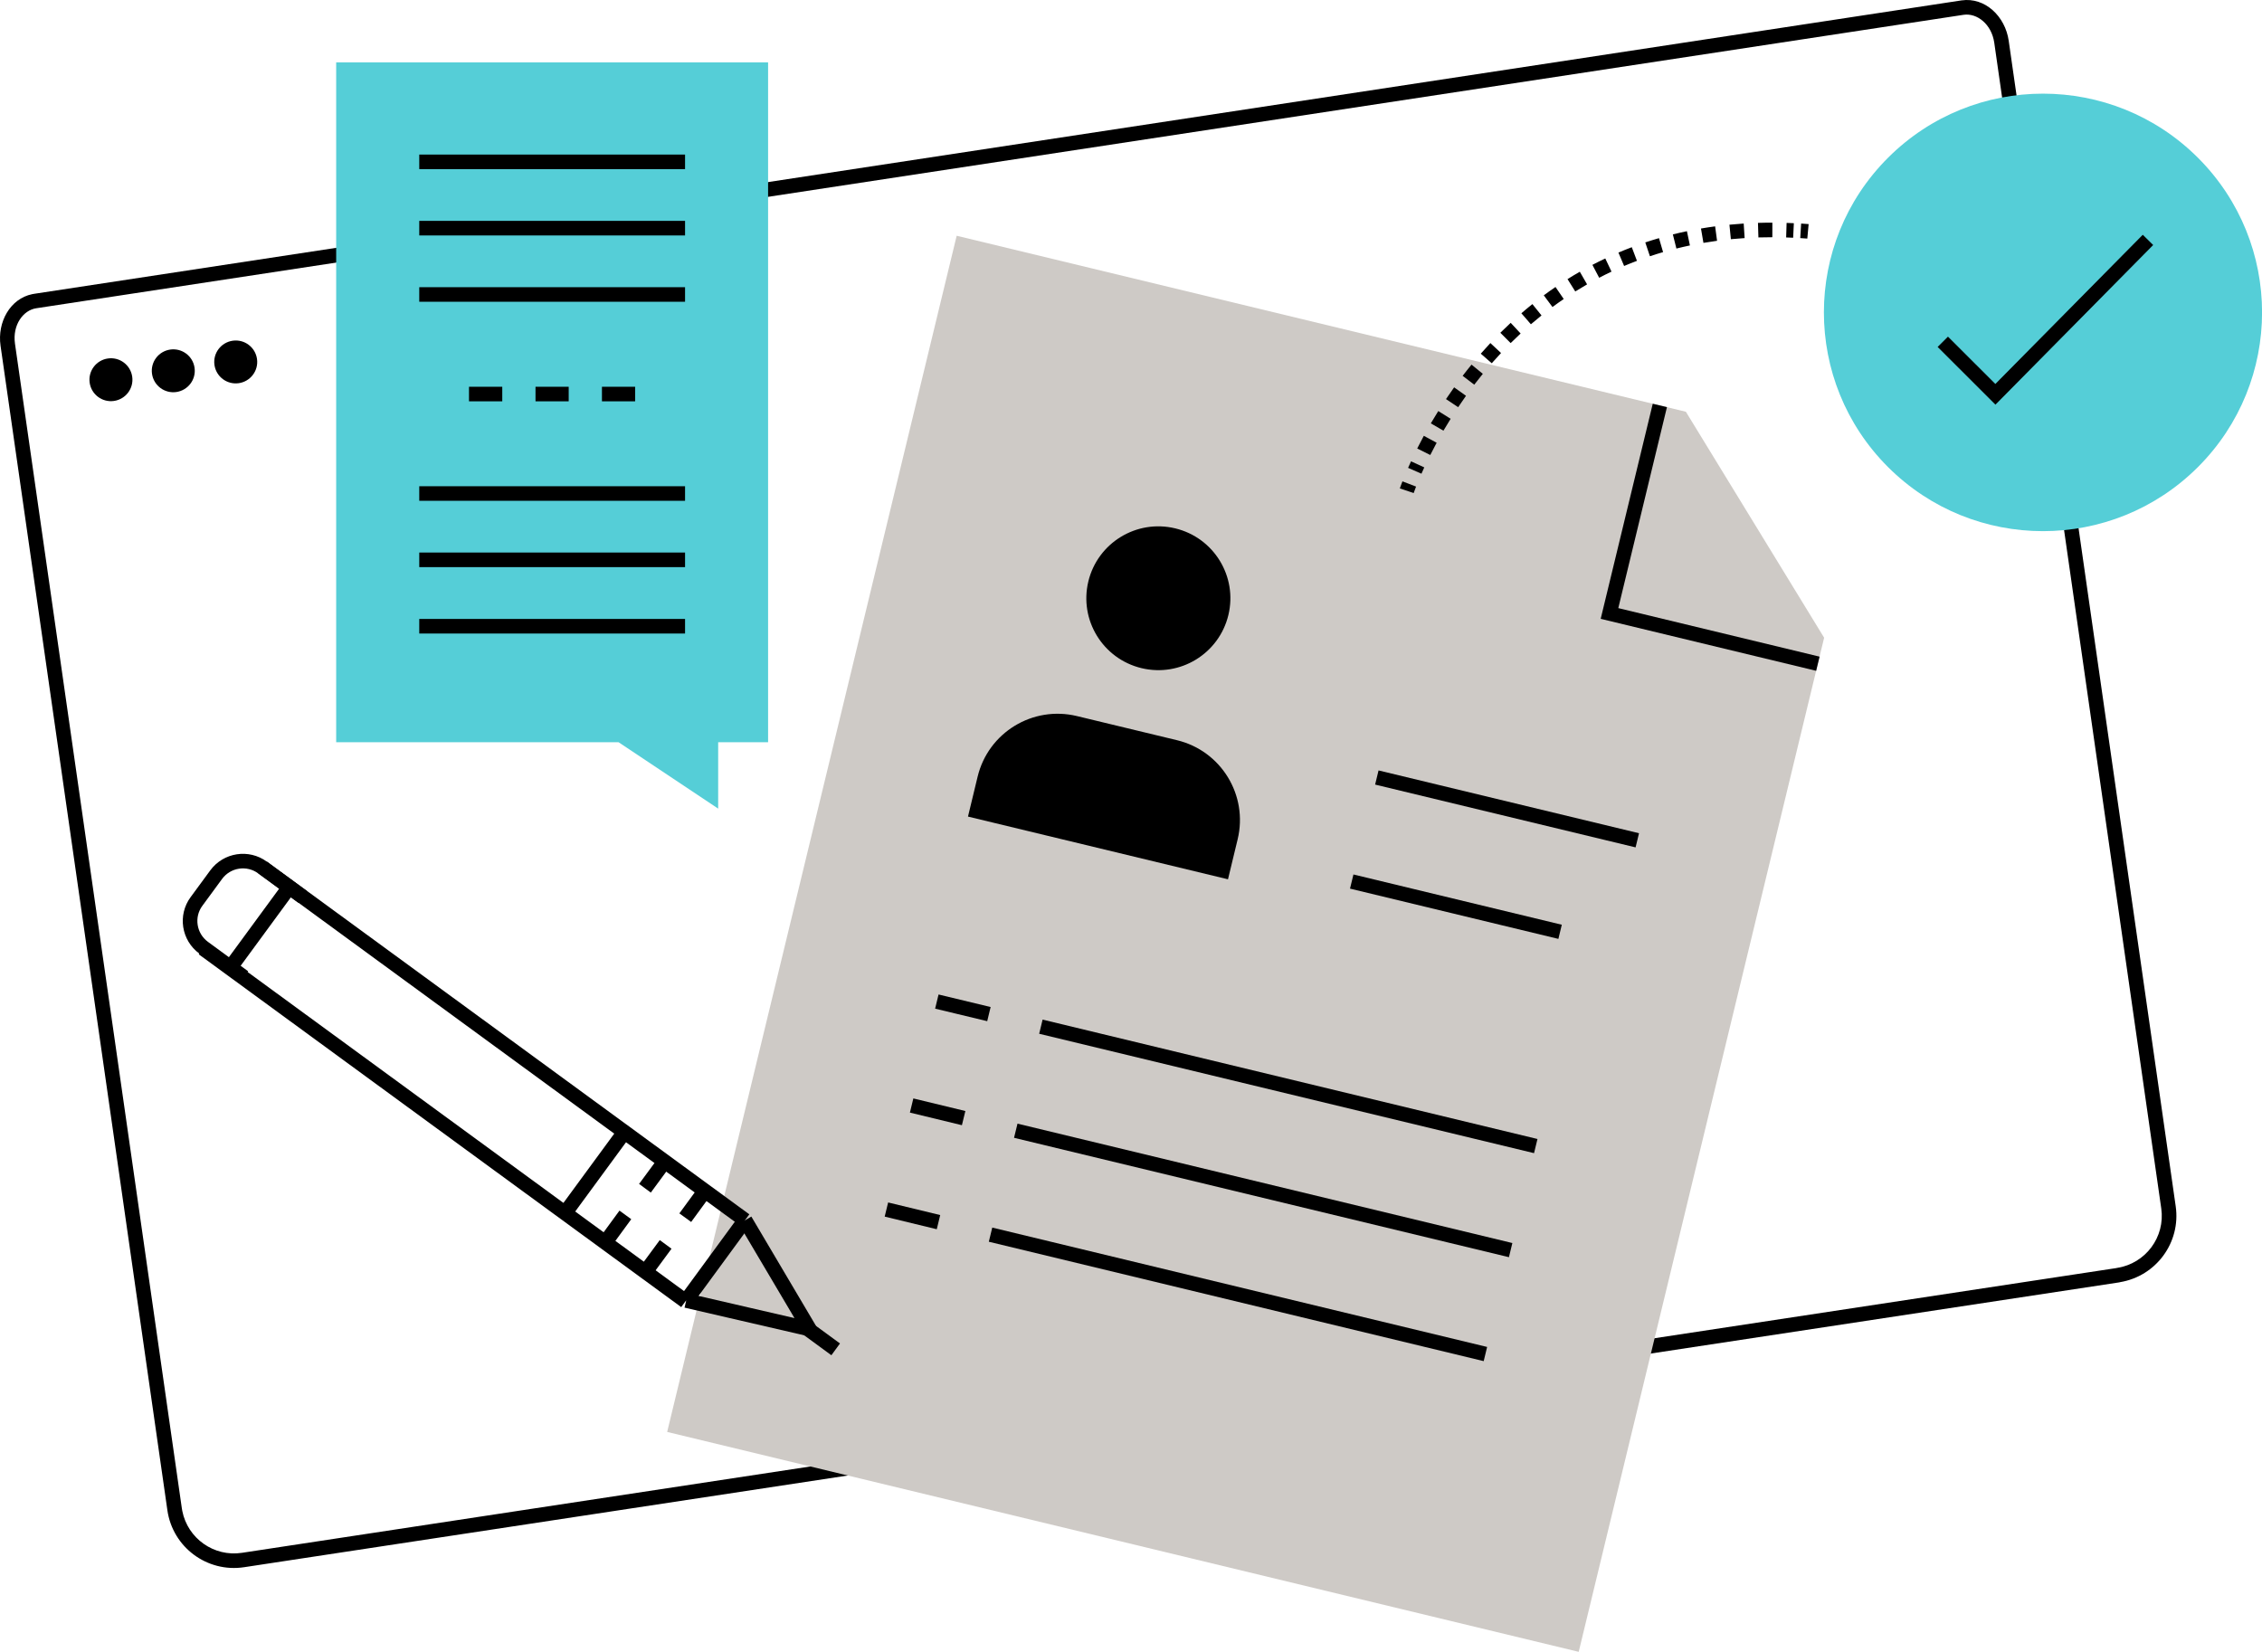 <svg width="89" height="65" viewBox="0 0 89 65" fill="none" xmlns="http://www.w3.org/2000/svg">
<g clip-path="url(#clip0_2001_17880)">
<path d="M77.182 0.015C78.103 -0.117 78.897 0.644 79.034 1.602H79.034L85.605 47.469C85.809 48.894 84.833 50.216 83.418 50.452C83.405 50.456 83.391 50.46 83.377 50.462L9.606 61.669C8.15 61.891 6.795 60.885 6.586 59.429H6.586L0.021 13.602L0.021 13.602C-0.112 12.673 0.401 11.752 1.267 11.575L1.352 11.56L77.18 0.015L77.182 0.015ZM78.466 1.683C78.361 0.951 77.789 0.507 77.263 0.582L77.263 0.582L1.436 12.128L1.434 12.128V12.128C0.911 12.203 0.485 12.788 0.589 13.521L7.154 59.347L7.172 59.454C7.385 60.537 8.416 61.271 9.519 61.103L83.265 49.899C83.274 49.897 83.284 49.894 83.294 49.892C84.419 49.721 85.198 48.676 85.036 47.551L78.466 1.684V1.683Z" fill="black"/>
<path d="M5.202 14.823C5.268 15.284 4.946 15.711 4.484 15.777C4.022 15.843 3.594 15.522 3.528 15.061C3.462 14.599 3.784 14.172 4.246 14.106C4.708 14.04 5.136 14.361 5.202 14.823Z" fill="black"/>
<path d="M7.655 14.471C7.721 14.933 7.399 15.36 6.937 15.426C6.475 15.492 6.047 15.171 5.981 14.709C5.915 14.248 6.237 13.821 6.699 13.755C7.161 13.689 7.589 14.01 7.655 14.471Z" fill="black"/>
<path d="M10.112 14.124C10.178 14.585 9.856 15.012 9.394 15.078C8.932 15.144 8.504 14.823 8.438 14.361C8.372 13.9 8.694 13.473 9.156 13.407C9.618 13.341 10.046 13.662 10.112 14.124Z" fill="black"/>
<path d="M37.641 9.277L66.332 16.202L71.772 25.094L62.115 64.999L26.25 56.346L37.641 9.277Z" fill="#CECAC6"/>
<path d="M65.587 16.021L63.673 23.929L71.593 25.839L71.458 26.396L62.98 24.351L65.029 15.887L65.587 16.021Z" fill="black"/>
<path d="M61.45 36.388L61.316 36.945L53.117 34.967L53.252 34.41L61.45 36.388Z" fill="black"/>
<path d="M64.488 32.787L64.421 33.066L64.353 33.344L54.105 30.873L54.24 30.316L64.488 32.787Z" fill="black"/>
<path d="M60.493 44.819L60.358 45.376L40.887 40.678L41.022 40.121L60.493 44.819Z" fill="black"/>
<path d="M59.505 48.913L59.37 49.47L39.898 44.772L40.034 44.215L59.505 48.913Z" fill="black"/>
<path d="M58.512 53.002L58.377 53.56L38.906 48.862L39.041 48.305L58.512 53.002Z" fill="black"/>
<path d="M38.977 39.626L38.91 39.904L38.843 40.183L36.793 39.69L36.928 39.133L38.977 39.626Z" fill="black"/>
<path d="M37.983 43.718L37.847 44.276L35.801 43.78L35.936 43.223L37.983 43.718Z" fill="black"/>
<path d="M36.993 47.812L36.858 48.37L34.809 47.873L34.944 47.316L36.993 47.812Z" fill="black"/>
<path d="M48.317 34.597L48.696 33.027C49.115 31.29 48.047 29.544 46.307 29.126L42.372 28.177C40.632 27.758 38.884 28.825 38.465 30.562L38.086 32.132L48.317 34.6V34.597Z" fill="black"/>
<path d="M48.331 24.204C48.698 22.685 47.762 21.157 46.241 20.791C44.719 20.424 43.19 21.358 42.822 22.877C42.455 24.396 43.39 25.924 44.912 26.291C46.433 26.658 47.963 25.724 48.331 24.204Z" fill="black"/>
<path d="M27.143 50.971L26.803 51.434L7.82 37.552L8.16 37.09L27.143 50.971Z" fill="black"/>
<path d="M29.483 47.784L29.143 48.246L10.16 34.365L10.499 33.902L29.483 47.784Z" fill="black"/>
<path d="M33.05 52.865L32.711 53.328L31.129 52.169L31.468 51.707L33.05 52.865Z" fill="black"/>
<path d="M11.595 35.104L9.299 38.234L8.836 37.896L11.132 34.766L11.595 35.104Z" fill="black"/>
<path d="M24.779 44.745L22.483 47.875L22.02 47.536L24.316 44.406L24.779 44.745Z" fill="black"/>
<path d="M29.522 48.214L27.229 51.344L26.766 51.005L29.059 47.875L29.522 48.214Z" fill="black"/>
<path d="M24.837 47.975L24.065 49.03L23.602 48.691L24.374 47.637L24.837 47.975Z" fill="black"/>
<path d="M26.421 49.137L25.646 50.189L25.184 49.849L25.959 48.797L26.421 49.137Z" fill="black"/>
<path d="M26.382 45.875L25.607 46.927L25.145 46.587L25.92 45.535L26.382 45.875Z" fill="black"/>
<path d="M27.966 47.029L27.194 48.084L26.73 47.746L27.503 46.691L27.966 47.029Z" fill="black"/>
<path d="M32.434 52.727L26.934 51.455L27.063 50.896L31.259 51.866L29.068 48.163L29.562 47.871L32.434 52.727Z" fill="black"/>
<path d="M8.273 34.249C8.794 33.54 9.792 33.385 10.501 33.907L12.081 35.065L11.742 35.527L10.16 34.369L10.16 34.368C9.708 34.036 9.07 34.133 8.736 34.588L8.736 34.588L7.964 35.64L7.963 35.641C7.63 36.091 7.728 36.728 8.183 37.062L9.765 38.22L9.425 38.683L7.844 37.525L7.844 37.524C7.134 37.004 6.978 36.008 7.501 35.3L8.273 34.249Z" fill="black"/>
<path d="M13.227 29.207H24.339L28.257 31.819V29.207H30.221V2.453H13.227V29.207Z" fill="#55CED7"/>
<path d="M26.954 6.082V6.655H16.496V6.082H26.954Z" fill="black"/>
<path d="M26.954 8.691V9.265H16.496V8.691H26.954Z" fill="black"/>
<path d="M26.954 11.301V11.874H16.496V11.301H26.954Z" fill="black"/>
<path d="M26.954 19.133V19.706H16.496V19.133H26.954Z" fill="black"/>
<path d="M26.954 21.742V22.316H16.496V21.742H26.954Z" fill="black"/>
<path d="M26.954 24.355V24.929H16.496V24.355H26.954Z" fill="black"/>
<path d="M24.99 15.219V15.792H23.684V15.219H24.99Z" fill="black"/>
<path d="M22.376 15.219V15.792H21.07V15.219H22.376Z" fill="black"/>
<path d="M19.762 15.219V15.792H18.453V15.219H19.762Z" fill="black"/>
<path d="M86.478 18.38C89.844 15.018 89.844 9.568 86.478 6.206C83.112 2.845 77.653 2.845 74.287 6.206C70.921 9.568 70.921 15.018 74.287 18.38C77.653 21.741 83.112 21.741 86.478 18.38Z" fill="#55CED7"/>
<path d="M84.718 9.641L78.512 15.923L76.238 13.652L76.644 13.247L78.509 15.109L84.309 9.238L84.718 9.641Z" fill="black"/>
<path d="M55.716 19.147C55.684 19.231 55.66 19.295 55.645 19.338C55.637 19.36 55.631 19.376 55.628 19.387C55.626 19.392 55.624 19.396 55.624 19.398C55.623 19.399 55.623 19.401 55.623 19.401L55.623 19.401L55.078 19.22V19.219C55.078 19.219 55.078 19.219 55.079 19.218C55.079 19.217 55.08 19.216 55.08 19.214C55.081 19.211 55.083 19.206 55.085 19.2C55.089 19.187 55.096 19.169 55.104 19.145C55.121 19.098 55.146 19.029 55.18 18.941L55.716 19.147Z" fill="black"/>
<path d="M56.039 18.392C55.999 18.48 55.962 18.562 55.928 18.64L55.402 18.41C55.438 18.329 55.476 18.244 55.518 18.153L56.039 18.392ZM56.526 17.422C56.435 17.591 56.351 17.752 56.275 17.904L55.761 17.648C55.84 17.49 55.927 17.323 56.021 17.149L56.526 17.422ZM57.077 16.479C56.977 16.639 56.882 16.795 56.793 16.947L56.297 16.659C56.389 16.501 56.486 16.34 56.59 16.175L57.077 16.479ZM57.681 15.575C57.574 15.726 57.47 15.875 57.372 16.023L56.894 15.704C56.996 15.552 57.103 15.398 57.214 15.242L57.681 15.575ZM58.343 14.71C58.226 14.853 58.114 14.995 58.005 15.137L57.549 14.789C57.661 14.643 57.777 14.495 57.898 14.348L58.343 14.71ZM59.059 13.891C58.934 14.025 58.812 14.159 58.694 14.294L58.262 13.917C58.384 13.778 58.51 13.638 58.64 13.499L59.059 13.891ZM59.83 13.123C59.695 13.248 59.565 13.373 59.438 13.5L59.032 13.094C59.164 12.963 59.299 12.833 59.439 12.703L59.83 13.123ZM60.652 12.413C60.51 12.527 60.37 12.643 60.234 12.76L60.047 12.543L59.859 12.327C60 12.205 60.145 12.085 60.293 11.966L60.652 12.413ZM61.526 11.766C61.375 11.869 61.227 11.974 61.083 12.081L60.741 11.621C60.891 11.51 61.045 11.4 61.202 11.293L61.526 11.766ZM62.445 11.19C62.287 11.281 62.132 11.374 61.98 11.469L61.675 10.983C61.833 10.884 61.994 10.787 62.159 10.693L62.445 11.19ZM63.406 10.688C63.241 10.766 63.079 10.847 62.921 10.93L62.787 10.676L62.654 10.422C62.82 10.335 62.989 10.252 63.161 10.17L63.406 10.688ZM64.407 10.264C64.236 10.329 64.067 10.396 63.902 10.466L63.678 9.939C63.85 9.866 64.025 9.795 64.204 9.728L64.407 10.264ZM65.435 9.921C65.259 9.972 65.087 10.026 64.917 10.083L64.826 9.811L64.735 9.539C64.912 9.48 65.091 9.424 65.274 9.371L65.435 9.921ZM66.491 9.658C66.311 9.696 66.133 9.736 65.959 9.78L65.82 9.224C66.002 9.178 66.186 9.136 66.373 9.097L66.491 9.658ZM67.559 9.475C67.378 9.5 67.199 9.527 67.023 9.557L66.926 8.992C67.109 8.961 67.295 8.932 67.483 8.907L67.559 9.475ZM68.644 9.369C68.461 9.38 68.28 9.395 68.102 9.412L68.046 8.842C68.23 8.824 68.417 8.809 68.607 8.796L68.644 9.369ZM70.58 8.783L70.553 9.355C70.46 9.351 70.368 9.347 70.277 9.344L70.295 8.771C70.39 8.774 70.485 8.778 70.58 8.783ZM69.734 9.335C69.549 9.335 69.367 9.337 69.186 9.343L69.177 9.056L69.169 8.77C69.355 8.764 69.544 8.761 69.735 8.762L69.734 9.335Z" fill="black"/>
<path d="M70.867 8.797C70.96 8.803 71.063 8.809 71.162 8.818L71.11 9.388C71.021 9.38 70.928 9.375 70.832 9.369L70.867 8.797Z" fill="black"/>
</g>
<defs>
<clipPath id="clip0_2001_17880">
<rect width="89" height="65" fill="white"/>
</clipPath>
</defs>
</svg>
